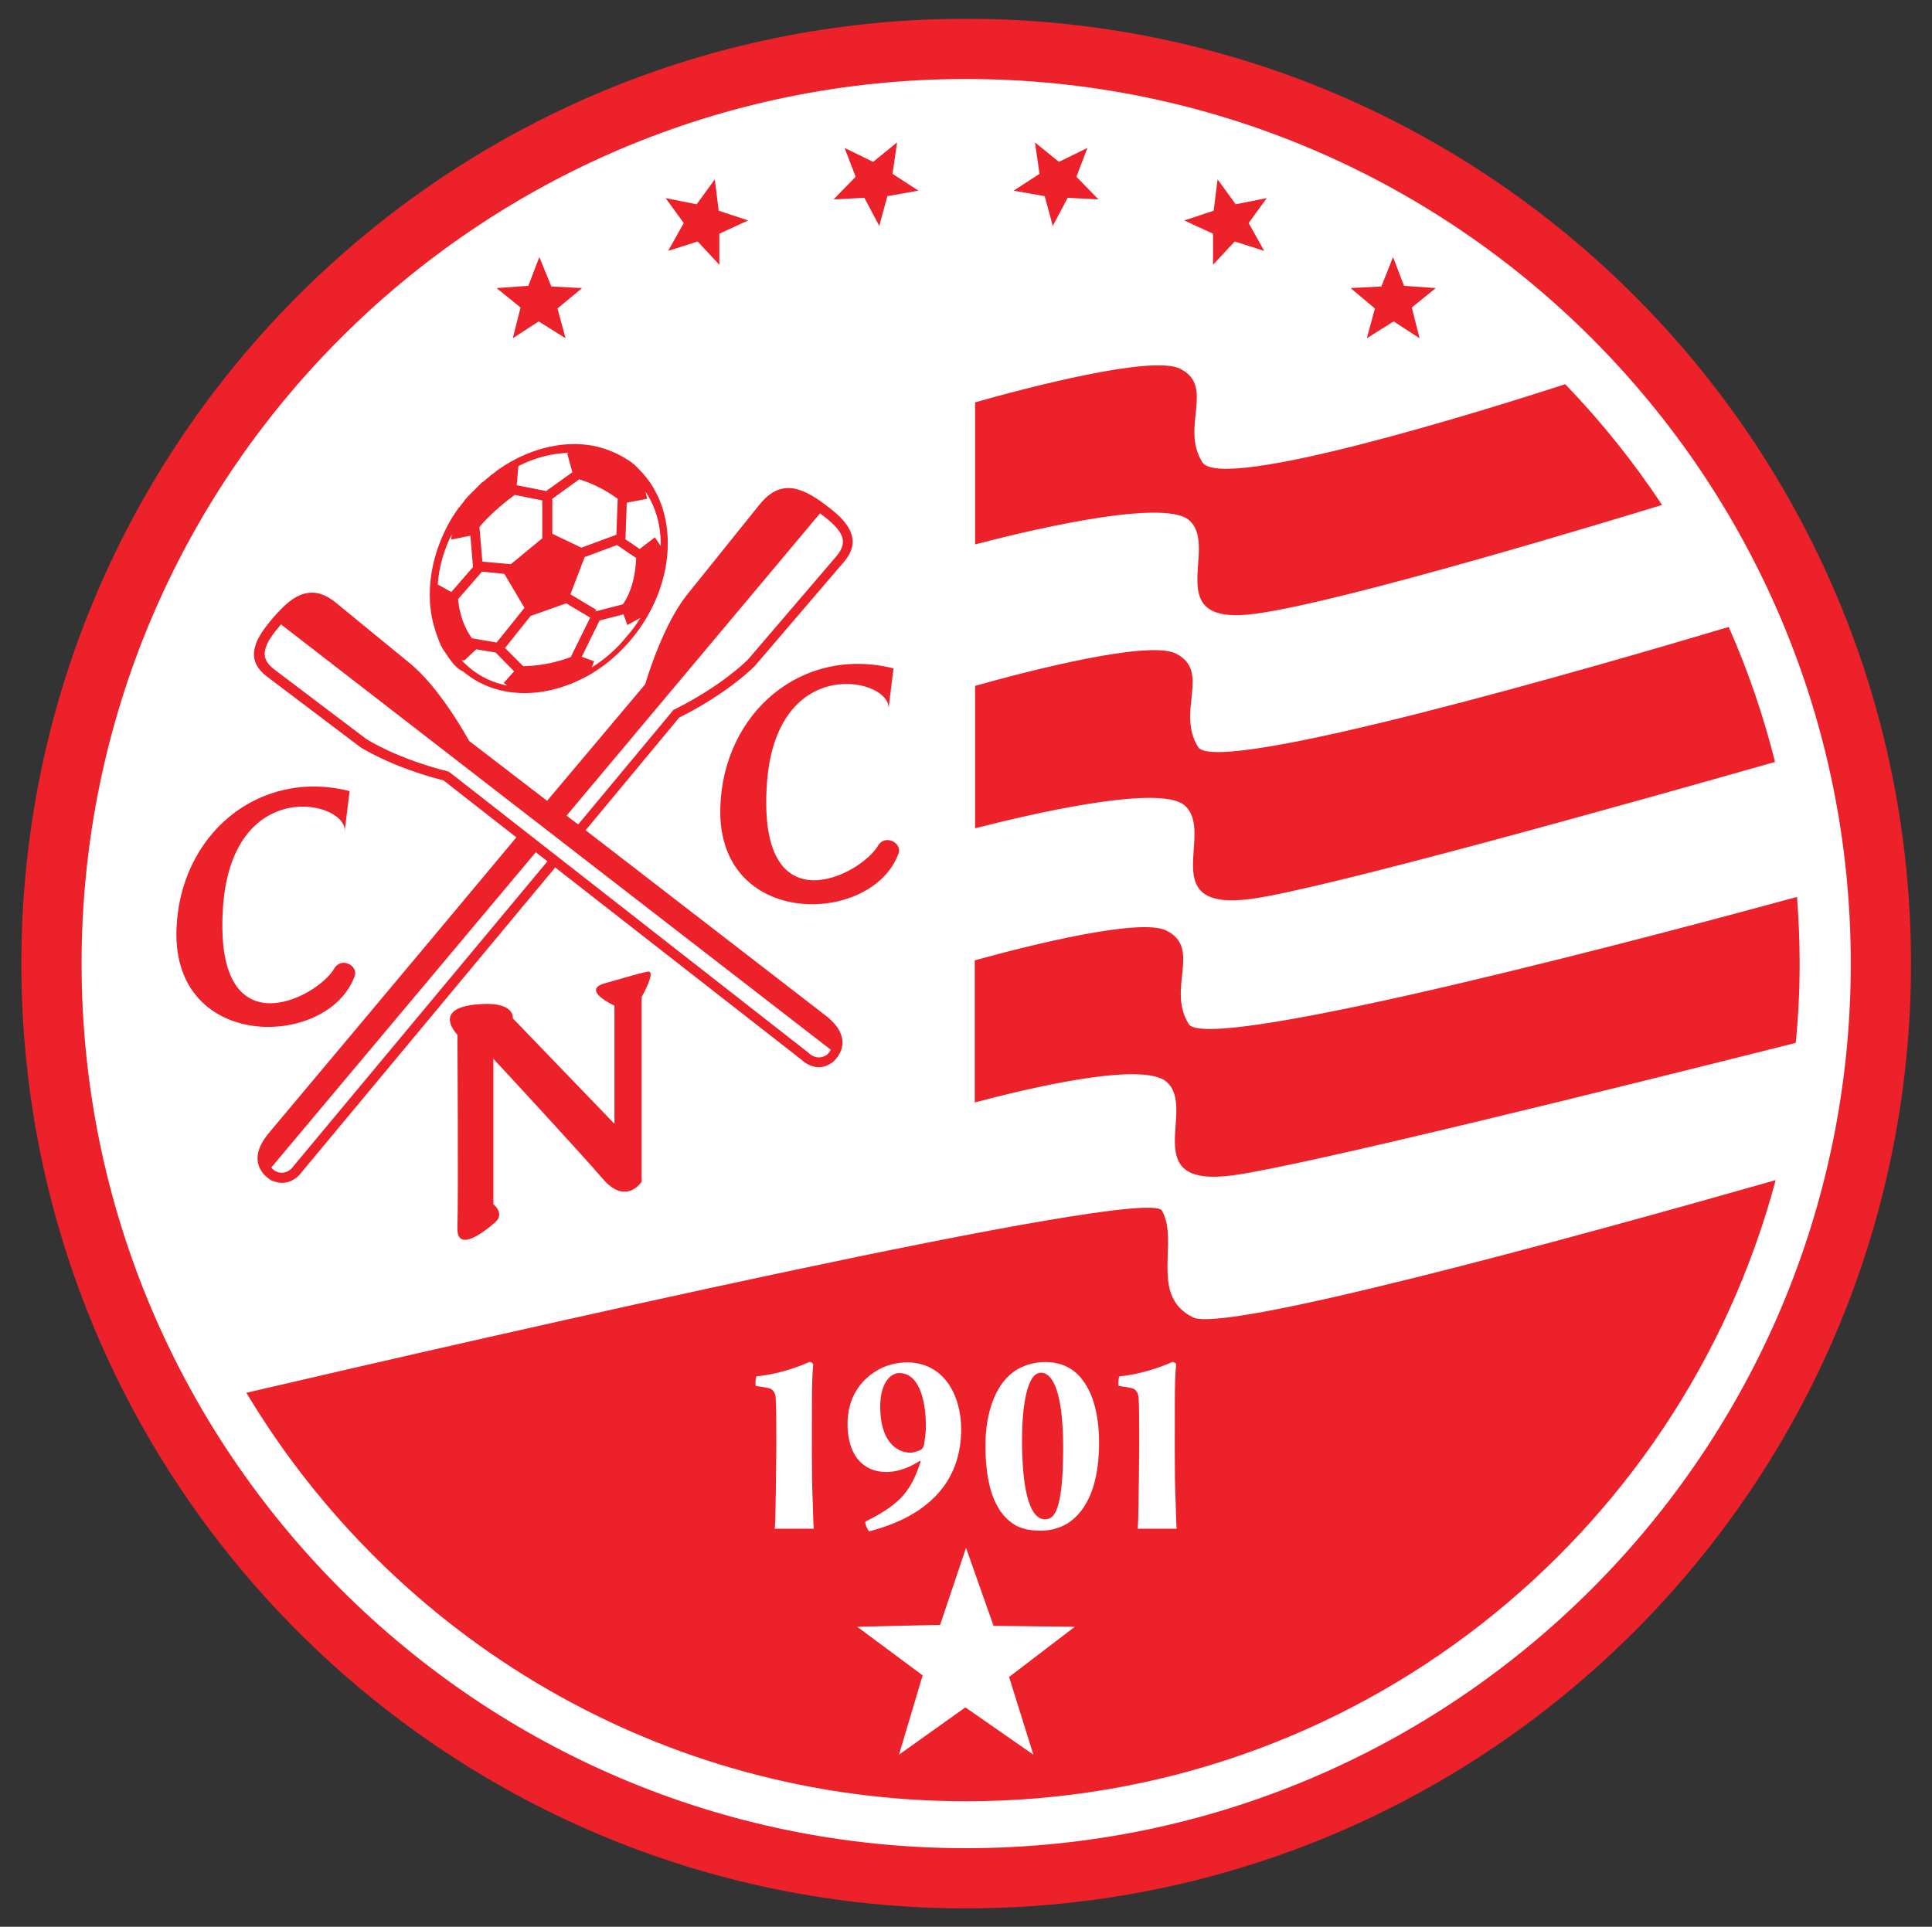 <?xml version="1.0" encoding="UTF-8"?>
<svg xmlns="http://www.w3.org/2000/svg" width="401" height="400" viewBox="0 0 401 400" fill="none">
  <rect x="0" y="0" width="401" height="400" fill="#333333" stroke="none"/>
  <path fill-rule="evenodd" clip-rule="evenodd" d="M200.503 3.899C308.818 3.899 396.639 91.721 396.639 200.036C396.639 308.351 308.818 396.172 200.503 396.172C92.188 396.172 4.434 308.351 4.434 200.036C4.434 91.721 92.255 3.899 200.503 3.899Z" fill="#ED2129"></path>
  <path fill-rule="evenodd" clip-rule="evenodd" d="M200.505 16.399C301.899 16.399 384.143 98.644 384.143 200.038C384.143 301.432 301.899 383.676 200.505 383.676C99.111 383.676 16.934 301.432 16.934 200.038C16.934 98.644 99.111 16.399 200.505 16.399ZM200.505 321.321L206.216 337.515L223.082 337.716L209.442 348.131L214.481 364.258L200.371 354.447L186.596 364.258L191.501 347.795L177.928 337.716L195.129 337.313L200.505 321.321ZM168.924 317.424C168.79 316.887 168.723 311.78 168.655 310.974C168.454 306.27 168.521 296.863 168.521 292.294C168.521 287.59 168.588 285.44 168.79 283.223C168.79 283.021 168.185 282.618 167.984 282.753C165.565 283.828 161.197 285.373 157.031 285.709C156.829 285.911 156.695 287.456 156.897 287.725C157.703 287.859 158.912 287.994 159.652 288.195C160.458 288.397 160.928 289.203 160.995 290.144C161.13 291.689 161.13 295.788 161.13 300.357C161.063 305.128 161.063 308.823 160.995 311.175C160.995 311.847 160.928 316.819 160.794 317.357H168.924V317.424ZM180.414 317.894C193.181 314.602 199.497 307.144 199.497 296.729C199.497 289.472 195.801 282.82 188.209 282.82C186.058 282.82 183.707 283.492 182.161 284.432C178.197 286.717 175.912 290.614 175.912 295.586C175.912 306.068 184.177 307.681 190.829 303.314C190.964 303.179 191.098 303.381 191.031 303.582C189.149 309.159 187.268 312.116 179.608 315.879C179.474 316.349 180.145 317.76 180.414 317.894ZM186.663 285.037C190.56 285.037 192.173 290.211 192.173 296.124C192.173 297.266 192.039 298.341 191.77 300.021C191.703 300.357 191.367 300.827 191.165 300.962C190.56 301.231 189.62 301.567 189.015 301.567C185.722 301.567 182.699 298.744 182.699 292.092C182.632 287.456 184.647 285.037 186.663 285.037ZM216.967 282.753C214.414 282.753 211.659 283.559 209.576 285.44C205.948 288.666 204.537 294.578 204.537 300.021C204.537 306.337 205.612 312.586 209.576 315.811C211.323 317.29 213.406 317.76 216.094 317.76C218.244 317.76 220.461 317.088 222.141 315.879C226.643 312.519 228.121 306.203 228.121 299.484C228.121 293.571 226.777 289.203 224.762 286.583C223.149 284.298 220.528 282.753 216.967 282.753ZM216.027 284.97C218.916 284.97 220.663 290.278 220.663 300.491C220.663 310.436 219.588 313.527 218.513 314.736C218.177 315.072 217.639 315.408 216.9 315.408C214.078 315.408 212.129 310.57 212.129 298.879C212.129 291.891 213.137 287.187 214.615 285.642C214.951 285.239 215.556 284.97 216.027 284.97ZM244.248 317.424C244.113 316.887 244.046 311.78 243.979 310.974C243.777 306.27 243.844 296.863 243.844 292.294C243.844 287.59 243.912 285.44 244.113 283.223C244.113 283.021 243.508 282.618 243.307 282.753C240.888 283.828 236.52 285.373 232.354 285.709C232.153 285.911 232.018 287.456 232.22 287.725C233.026 287.859 234.236 287.994 234.975 288.195C235.781 288.397 236.252 289.203 236.319 290.144C236.453 291.689 236.453 295.788 236.453 300.357C236.386 305.128 236.386 308.823 236.319 311.175C236.319 311.847 236.252 316.819 236.117 317.357H244.248V317.424ZM214.817 29.569L219.789 33.601L225.702 30.712L223.418 36.692L227.987 41.395L221.604 41.059L218.513 46.905L216.833 40.723L210.382 39.581L215.758 36.087L214.817 29.569ZM186.193 29.569L181.221 33.601L175.308 30.712L177.592 36.692L173.023 41.395L179.406 41.059L182.497 46.905L184.177 40.723L190.628 39.581L185.252 36.087L186.193 29.569ZM111.945 53.356L109.66 59.336L103.075 59.806L108.047 63.838L106.435 70.221L111.81 66.727L117.387 70.221L115.707 64.039L120.814 59.806L114.431 59.47L111.945 53.356ZM148.363 37.229L144.6 42.403L138.15 41.126L141.913 46.3L138.687 52.079L144.802 50.13L149.304 54.968V48.518L155.284 45.763L149.169 43.747L148.363 37.229ZM289.133 53.356L291.417 59.336L298.002 59.806L293.03 63.838L294.642 70.221L289.267 66.727L283.69 70.221L285.37 64.039L280.33 59.806L286.714 59.47L289.133 53.356ZM252.714 37.229L256.477 42.403L262.927 41.126L259.164 46.3L262.39 52.079L256.275 50.13L251.773 54.968V48.518L245.793 45.763L251.908 43.747L252.714 37.229ZM104.553 141.782L106.703 139.363L102.873 135.465L98.842 134.794L96.423 137.078H95.818C96.289 137.548 96.759 138.019 97.296 138.489C99.648 140.505 102.403 141.782 105.292 142.319L104.553 141.782ZM202.386 113.023C210.315 110.94 241.157 103.146 246.801 107.983C253.251 113.561 240.35 130.157 260.643 127.402C279.054 124.916 334.421 108.051 344.97 104.825C339.057 95.889 332.338 87.49 324.879 79.762C308.954 84.936 253.52 102.272 249.556 95.956C244.92 88.565 252.311 80.233 244.92 76.537C239.074 73.648 213.07 80.501 202.386 83.525V113.023ZM358.812 130.157C362.776 139.161 366.001 148.501 368.42 158.177C337.713 166.912 274.955 184.516 259.769 186.599C239.41 189.354 252.378 172.758 245.86 167.181C240.418 162.544 211.525 169.599 202.386 171.951V142.386C213.608 139.228 238.335 132.845 244.046 135.667C251.437 139.363 244.046 147.695 248.682 155.086C252.445 161.268 331.531 138.288 358.812 130.157ZM372.989 186.196C373.325 190.765 373.527 195.402 373.527 200.038C373.527 205.615 373.258 211.058 372.721 216.5C336.974 225.504 270.722 241.966 256.006 243.982C235.647 246.737 248.615 230.073 242.097 224.563C236.991 220.196 212.667 226.109 202.319 228.864V199.366C214.212 196.074 236.722 190.497 242.097 193.184C249.489 196.88 242.097 205.212 246.734 212.603C250.832 219.054 349.136 192.714 372.989 186.196ZM368.555 244.99C348.733 319.238 281.002 373.933 200.505 373.933C137.075 373.933 81.573 339.934 51.135 289.136C99.312 277.915 238.133 245.998 241.157 251.306C244.852 257.757 238.402 268.911 247.607 273.48C253.991 276.772 324.409 257.555 368.555 244.99ZM102.941 253.591C102.941 253.591 94.676 261.251 94.945 254.8C95.146 248.35 94.945 214.82 94.945 214.82C94.945 214.82 89.704 209.579 98.371 208.571C107.039 207.564 106.435 211.394 106.435 211.394L127.533 233.298V208.773C127.533 208.773 120.478 205.548 125.518 204.137C130.557 202.726 132.371 202.121 134.387 201.718C136.403 201.315 133.178 206.959 133.178 206.959V245.326C133.178 245.326 129.952 250.365 125.114 244.721C120.276 239.077 102.403 219.793 102.403 219.793V249.962C102.336 249.962 104.755 251.777 102.941 253.591ZM184.379 147.426L185.454 138.758C166.505 133.987 150.043 147.896 149.505 167.718C148.833 192.915 180.952 192.176 186.462 177.259C187.402 175.042 183.707 173.026 182.228 175.58C178.667 181.627 157.569 192.58 159.114 163.687C160.525 134.861 185.722 140.841 184.379 147.426ZM71.494 172.892L72.569 164.224C53.621 159.453 37.159 173.362 36.621 193.184C35.949 218.382 68.067 217.643 73.577 202.726C74.518 200.508 70.822 198.492 69.344 201.113C65.783 207.16 44.684 218.113 46.23 189.22C47.708 160.327 72.838 166.307 71.494 172.892ZM55.771 235.247C50.261 241.899 56.309 244.99 56.309 245.057H56.376C60.139 246.737 62.423 243.646 62.692 243.243L115.237 180.082L166.438 220.061C166.774 220.397 169.663 222.951 172.889 220.465L172.956 220.397C172.956 220.397 178.13 216.097 171.41 210.856C168.118 208.303 141.913 188.078 121.553 172.354L140.972 148.971C151.32 143.797 156.628 138.288 156.628 138.288L156.695 138.22L175.106 116.719C177.189 114.3 177.391 112.149 176.383 110.066C175.509 108.185 173.628 106.505 171.276 104.758C168.588 102.742 166.236 101.466 164.086 101.331C161.735 101.197 159.719 102.205 157.636 104.758L142.517 123.572C137.679 129.687 134.387 140.438 133.917 142.05C132.909 143.26 124.51 153.204 113.557 166.24L97.364 153.809C96.557 152.331 91.115 142.655 85.135 137.75L69.882 125.252C67.395 123.169 65.178 122.632 62.961 123.304C60.878 123.908 58.929 125.655 56.712 128.209C54.831 130.426 53.352 132.442 52.882 134.458C52.344 136.675 53.016 138.691 55.57 140.572L74.585 154.951L74.652 155.019C74.652 155.019 80.969 159.185 92.055 162.007L107.174 173.833C85.672 199.635 58.392 232.089 55.771 235.247ZM171.679 218.919C171.746 218.852 172.149 218.516 172.418 217.911L58.325 129.62C56.645 131.568 55.368 133.315 55.032 134.928C54.696 136.339 55.166 137.616 56.913 138.959L75.929 153.339C76.534 153.742 82.514 157.505 92.929 160.125L93.13 160.192L93.332 160.327L167.849 218.583L167.916 218.65C167.849 218.65 169.663 220.397 171.679 218.919ZM113.624 178.805L111.205 176.924L56.309 242.37C56.712 242.907 57.182 243.109 57.249 243.176C59.601 244.184 60.945 242.101 60.945 242.034L61.012 241.966L113.624 178.805ZM117.589 169.331L120.008 171.145L139.628 147.56L139.762 147.359L139.964 147.291C149.64 142.454 154.746 137.414 155.217 136.944L173.628 115.442C175.039 113.762 175.24 112.351 174.636 111.074C173.964 109.596 172.284 108.118 170.201 106.572L117.589 169.331ZM93.332 136.809C93.265 136.675 93.198 136.608 93.063 136.473L92.996 136.339C92.929 136.205 92.862 136.137 92.794 136.003L92.66 135.801L92.459 135.533L92.324 135.331L92.123 135.062L91.988 134.861L91.787 134.525L91.719 134.39C91.652 134.256 91.585 134.122 91.518 133.987L91.451 133.853L91.316 133.517L91.182 133.248L91.115 133.046C91.047 132.912 91.047 132.845 90.98 132.711L90.913 132.509C90.846 132.375 90.846 132.24 90.779 132.173L90.712 131.971C90.644 131.837 90.644 131.703 90.577 131.568L90.51 131.367L90.376 131.031V130.964C89.972 129.687 89.636 128.41 89.435 126.999V126.798L89.368 126.394V126.327C89.3 125.924 89.3 125.521 89.233 125.118V125.051C89.233 124.916 89.233 124.782 89.233 124.647C88.965 118.936 90.577 112.754 94.004 107.177L94.071 107.11C94.407 106.572 94.743 106.035 95.146 105.497L95.213 105.43L95.281 105.363L95.348 105.296L95.415 105.229L95.549 105.027L95.617 104.96L95.818 104.691L95.953 104.489L96.02 104.422C96.087 104.288 96.221 104.221 96.288 104.086L96.356 104.019V103.952C96.49 103.818 96.624 103.616 96.759 103.482L96.826 103.414C96.96 103.28 97.028 103.146 97.162 103.011L97.296 102.877L97.431 102.742C97.565 102.608 97.7 102.474 97.834 102.339L97.901 102.272C98.036 102.138 98.17 102.003 98.304 101.869L98.371 101.802C98.506 101.667 98.64 101.533 98.775 101.399L98.842 101.331C98.976 101.197 99.111 101.063 99.245 100.928C99.379 100.794 99.514 100.659 99.648 100.525L99.783 100.391C99.917 100.256 100.051 100.122 100.186 100.055L100.32 99.987C100.455 99.853 100.589 99.786 100.723 99.652L100.858 99.517L100.992 99.383L101.194 99.248L101.53 98.98L101.731 98.778L102.067 98.509L102.269 98.375L102.538 98.173L102.806 97.972C102.941 97.837 103.075 97.77 103.209 97.636C103.344 97.501 103.545 97.434 103.68 97.3L103.814 97.233C104.15 97.031 104.486 96.762 104.822 96.561C110.668 92.932 117.186 91.454 123.031 92.529C123.771 92.663 124.51 92.865 125.182 93.067C127.332 93.739 129.348 94.746 131.229 96.09L131.296 96.157L131.363 96.225L131.431 96.292C131.498 96.359 131.632 96.426 131.699 96.493L131.766 96.561L131.834 96.628L132.035 96.829L132.237 97.031C132.371 97.165 132.573 97.367 132.707 97.501C141.106 105.901 140.502 121.288 131.095 132.643C128.34 135.936 125.182 138.556 121.755 140.438L121.62 140.505C121.486 140.572 121.352 140.639 121.217 140.706C112.549 145.208 102.806 145.074 96.087 139.363C95.079 138.959 94.138 137.952 93.332 136.809ZM90.846 121.489L90.913 121.355L93.668 122.9L98.17 117.726L97.632 111.209L93.668 112.015L93.735 110.94C92.055 114.367 91.047 117.995 90.846 121.489ZM107.577 96.762C107.577 96.829 107.577 96.897 107.577 96.964L107.241 100.727L113.356 101.936L118.798 98.039L117.723 94.142L118.126 94.007C114.632 94.075 111.004 95.015 107.577 96.762ZM133.984 102.071L134.32 103.549L130.087 104.355L129.818 111.948L132.774 113.964L135.932 111.545L137.142 113.359C137.209 109.193 136.134 105.296 133.984 102.071ZM132.909 128.276L130.221 129.754L129.415 127.537L124.442 128.813L120.747 136.339L123.3 137.28L122.83 138.556C125.518 136.876 128.004 134.726 130.154 132.039C131.162 130.896 132.102 129.62 132.909 128.276ZM108.585 138.288C110.601 138.288 114.363 137.952 118.462 136.406L122.494 128.209L117.522 125.252L110.13 127.873L104.822 134.525L108.585 138.288ZM118.395 123.371L123.77 126.596L123.569 126.932L129.28 125.454C130.154 124.244 131.834 121.221 132.035 115.845L128.272 113.292L128.071 113.157L121.352 115.644L118.395 123.371ZM120.68 113.695L127.936 111.007L128.205 103.549C124.913 101.13 121.822 99.987 120.209 99.517L114.632 103.549V110.806L120.68 113.695ZM112.549 111.746V103.885L106.838 102.742C105.897 103.414 102.067 106.304 99.514 109.395L100.119 116.584L106.032 117.122L112.549 111.746ZM100.051 118.667L99.984 118.734L95.079 124.379C95.213 125.857 95.684 129.418 97.968 132.509L103.075 133.382L108.854 126.193L104.688 119.138L100.051 118.667Z" fill="white"></path>
</svg>
